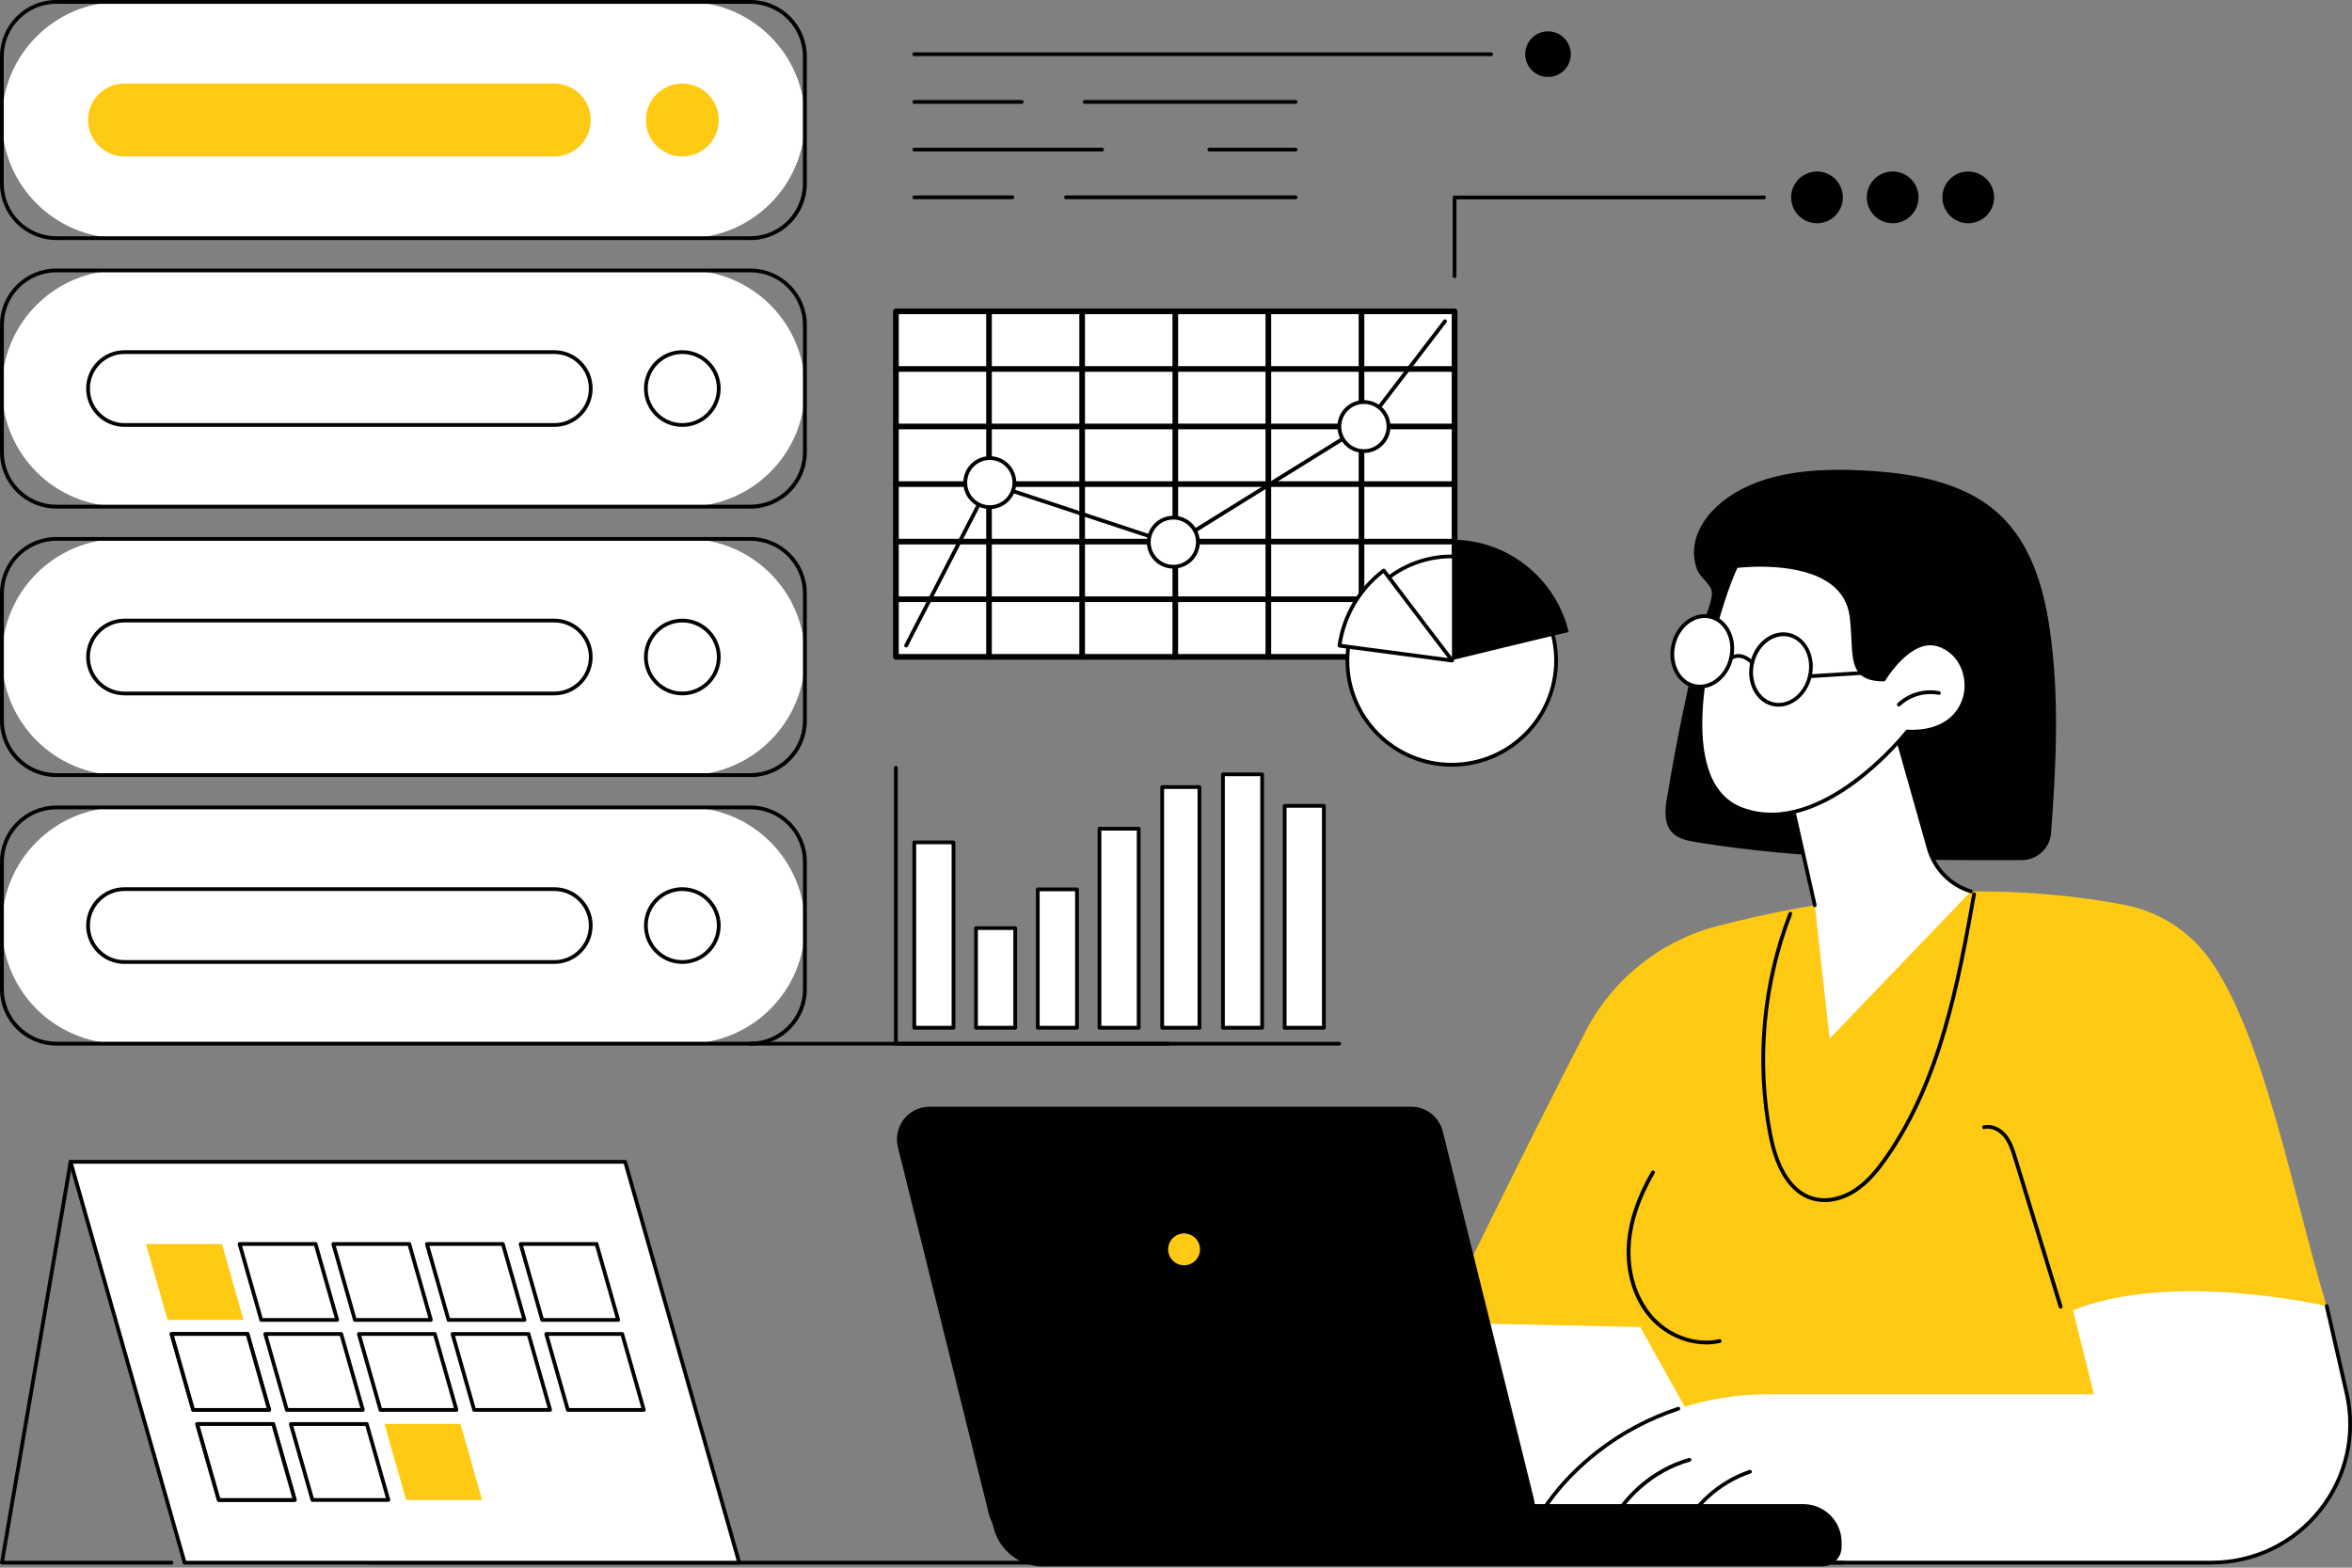 <svg width="300" height="200" viewBox="0 0 300 200" fill="none" xmlns="http://www.w3.org/2000/svg">
    <rect x="0" y="0" width="300" height="200" fill="#808080" stroke="none"/>
    <g clip-path="url(#clip0_454_328)">
    <path d="M212.63 101.8C213.61 95.83 214.79 89.9 216.18 84C216.53 82.51 216.9 81.03 217.27 79.54C217.54 78.5 218.59 76.34 218.31 75.31C218.07 74.43 216.82 73.61 216.45 72.63C216.03 71.5 215.96 70.24 216.23 69.07C216.75 66.81 218.39 64.89 220.34 63.51C225.11 60.14 231.48 59.74 237.42 60.01C243.63 60.3 250.23 61.37 254.76 65.39C259 69.15 260.66 74.83 261.45 80.28C262.7 88.87 262.26 97.58 261.62 106.25C261.48 108.2 259.85 109.72 257.89 109.73C244.01 109.79 230.08 109.68 216.42 107.45C215.31 107.27 214.13 107.04 213.35 106.27C212.2 105.14 212.36 103.34 212.62 101.79L212.63 101.8Z" fill="#010101"/>
    <path d="M172.89 194.68H223.23L219.63 165.44L192.06 160.08L172.89 194.68Z" fill="white"/>
    <path d="M223.23 194.92H172.89C172.8 194.92 172.73 194.87 172.68 194.8C172.64 194.73 172.64 194.64 172.68 194.56L191.86 159.96C191.91 159.87 192.01 159.82 192.12 159.84L219.69 165.2C219.79 165.22 219.87 165.3 219.88 165.41L223.47 194.64C223.47 194.71 223.46 194.78 223.41 194.83C223.36 194.88 223.3 194.91 223.23 194.91V194.92ZM173.3 194.44H222.96L219.42 165.65L192.2 160.35L173.31 194.44H173.3Z" fill="#010101"/>
    <path d="M209.21 169.29L183.69 168.75C183.69 168.75 195.11 145.34 202.28 131.51C205.7 124.92 211.74 120.07 218.92 118.18C230.8 115.06 250.65 111.55 270.98 115.44C275.4 116.29 279.32 118.8 281.91 122.47C288.8 132.23 292.4 152.16 296.76 166.64L268.59 167.16L275.3 190.6L220.91 190.29L209.21 169.29Z" fill="#FFCA14"/>
    <path d="M193.65 199.36H282.09C293.44 199.36 301.84 188.81 299.31 177.75L296.77 166.64C296.77 166.64 277.19 162.01 264.41 167.16L267.08 177.87H225.61C217.73 177.87 210 180.35 203.79 185.2C199.58 188.49 195.6 193.08 193.65 199.36Z" fill="white"/>
    <path d="M282.09 199.6H193.65C193.57 199.6 193.5 199.56 193.46 199.5C193.41 199.44 193.4 199.36 193.42 199.29C195.13 193.77 198.57 188.97 203.64 185.01C206.72 182.61 210.21 180.75 214 179.49C214.13 179.45 214.26 179.52 214.3 179.64C214.34 179.77 214.27 179.9 214.15 179.94C210.41 181.18 206.97 183.01 203.94 185.38C199.04 189.2 195.69 193.82 193.98 199.11H282.09C287.43 199.11 292.39 196.72 295.72 192.54C299.05 188.37 300.27 182.99 299.08 177.79L296.54 166.68C296.51 166.55 296.59 166.42 296.72 166.39C296.85 166.36 296.98 166.44 297.01 166.57L299.55 177.68C300.77 183.02 299.52 188.55 296.1 192.84C292.68 197.13 287.58 199.59 282.1 199.59L282.09 199.6Z" fill="#010101"/>
    <path d="M204.82 196.01C204.82 196.01 204.76 196.01 204.73 195.99C204.61 195.94 204.55 195.8 204.6 195.68C206.48 191.06 210.63 187.35 215.43 186C215.56 185.96 215.69 186.04 215.73 186.17C215.77 186.3 215.69 186.43 215.56 186.47C210.9 187.78 206.87 191.38 205.05 195.87C205.01 195.96 204.92 196.02 204.83 196.02L204.82 196.01Z" fill="#010101"/>
    <path d="M214.19 196.21C214.19 196.21 214.12 196.21 214.09 196.19C213.97 196.14 213.91 195.99 213.97 195.87C215.7 192 219.12 188.88 223.14 187.53C223.27 187.49 223.4 187.56 223.44 187.68C223.48 187.81 223.41 187.94 223.29 187.98C219.4 189.29 216.07 192.31 214.4 196.06C214.36 196.15 214.27 196.2 214.18 196.2L214.19 196.21Z" fill="#010101"/>
    <path d="M262.83 166.95C262.73 166.95 262.63 166.88 262.6 166.78L256.81 147.83C256.52 146.87 256.21 145.88 255.59 145.09C255.04 144.4 254.07 143.81 253.12 144.04C252.99 144.07 252.86 143.99 252.83 143.86C252.8 143.73 252.88 143.6 253.01 143.57C254.02 143.33 255.19 143.81 255.97 144.79C256.65 145.65 256.98 146.73 257.28 147.69L263.07 166.64C263.11 166.77 263.04 166.9 262.91 166.94C262.89 166.94 262.86 166.95 262.84 166.95H262.83Z" fill="#010101"/>
    <path d="M232.72 153.35C232.19 153.35 231.66 153.28 231.16 153.14C228.4 152.35 226.47 149.47 225.57 144.83C223.75 135.45 224.66 125.39 228.13 116.49C228.18 116.37 228.32 116.31 228.44 116.35C228.56 116.4 228.62 116.54 228.58 116.66C225.15 125.47 224.25 135.44 226.04 144.73C226.64 147.84 228.04 151.74 231.3 152.67C232.91 153.13 234.8 152.76 236.49 151.66C238.12 150.59 239.34 149.04 240.31 147.66C247.3 137.76 249.56 125.15 251.56 114.04C251.58 113.91 251.71 113.82 251.84 113.85C251.97 113.87 252.06 114 252.03 114.13C250.03 125.3 247.76 137.95 240.7 147.95C239.7 149.37 238.45 150.96 236.75 152.08C235.46 152.92 234.06 153.36 232.72 153.36V153.35Z" fill="#010101"/>
    <path d="M217.61 171.51C214.97 171.51 212.21 170.25 210.36 168.1C208.32 165.73 207.28 162.33 207.51 158.78C207.7 155.8 208.75 152.66 210.63 149.45C210.7 149.34 210.84 149.3 210.96 149.36C211.07 149.43 211.11 149.57 211.05 149.69C209.21 152.84 208.19 155.9 208 158.81C207.78 162.23 208.78 165.51 210.74 167.79C212.9 170.3 216.34 171.53 219.29 170.85C219.42 170.82 219.55 170.9 219.58 171.03C219.61 171.16 219.53 171.29 219.4 171.32C218.82 171.45 218.23 171.52 217.62 171.52L217.61 171.51Z" fill="#010101"/>
    <path d="M231.48 115.49L233.37 132.5L251.39 113.72C248.78 112.92 246.75 110.85 246.01 108.23L241.11 90.89L227.47 97.74L231.48 115.49Z" fill="white"/>
    <path d="M231.48 115.73C231.37 115.73 231.27 115.65 231.25 115.54L227.24 97.79C227.22 97.68 227.27 97.57 227.37 97.52L241.01 90.67C241.07 90.64 241.15 90.64 241.21 90.67C241.28 90.7 241.32 90.76 241.34 90.82L246.24 108.16C246.96 110.72 248.91 112.71 251.46 113.49C251.59 113.53 251.66 113.66 251.62 113.79C251.58 113.92 251.45 113.99 251.32 113.95C248.62 113.12 246.55 111.01 245.78 108.29L240.96 91.23L227.75 97.86L231.71 115.43C231.74 115.56 231.66 115.69 231.53 115.72C231.51 115.72 231.49 115.72 231.48 115.72V115.73Z" fill="#010101"/>
    <path d="M240.28 86.68C240.28 86.68 243.58 81.1 247.2 82.22C252.72 83.94 252.36 93.79 243.27 93.32C243.27 93.32 232.52 107.06 222.2 103.25C211.88 99.44 219.45 76.2 221.45 72.22C221.45 72.22 235.16 70.4 236.18 78.66C236.78 83.47 235.62 86.68 240.28 86.68Z" fill="white"/>
    <path d="M225.94 104.15C224.61 104.15 223.33 103.93 222.11 103.48C220.07 102.73 218.59 101.19 217.69 98.91C214.47 90.74 219.62 75.32 221.23 72.12C221.27 72.05 221.33 72 221.41 71.99C221.74 71.95 229.65 70.94 233.9 74.21C235.34 75.32 236.19 76.81 236.41 78.63C236.54 79.69 236.59 80.69 236.63 81.56C236.78 84.66 236.86 86.39 240.13 86.44C240.65 85.6 243.76 80.91 247.26 82C249.89 82.82 251.48 85.61 250.96 88.5C250.5 91.1 248.26 93.78 243.36 93.57C242.89 94.15 240.31 97.24 236.73 99.91C232.95 102.72 229.28 104.15 225.92 104.15H225.94ZM221.61 72.45C219.96 75.85 215.02 90.8 218.14 98.74C218.99 100.89 220.38 102.33 222.28 103.03C232.31 106.74 242.97 93.32 243.08 93.18C243.13 93.12 243.21 93.08 243.28 93.09C247.95 93.33 250.07 90.84 250.5 88.42C250.9 86.17 249.86 83.31 247.13 82.46C243.73 81.4 240.52 86.75 240.48 86.81C240.44 86.88 240.36 86.93 240.27 86.93C236.4 86.93 236.3 84.69 236.15 81.59C236.11 80.72 236.06 79.74 235.93 78.69C235.72 77 234.94 75.62 233.6 74.59C229.8 71.65 222.64 72.33 221.6 72.45H221.61Z" fill="#010101"/>
    <path d="M242.2 90.14C242.14 90.14 242.07 90.11 242.03 90.06C241.94 89.96 241.94 89.81 242.03 89.72C243.43 88.39 245.47 87.8 247.36 88.18C247.49 88.21 247.58 88.33 247.55 88.46C247.52 88.59 247.4 88.68 247.27 88.65C245.53 88.3 243.65 88.85 242.36 90.07C242.31 90.11 242.25 90.14 242.19 90.14H242.2Z" fill="#010101"/>
    <path d="M226.88 90.16C226.62 90.16 226.36 90.13 226.1 90.07C225.05 89.83 224.17 89.11 223.63 88.05C223.1 87 222.97 85.75 223.25 84.51C223.84 81.94 226.08 80.26 228.24 80.76C230.4 81.26 231.67 83.75 231.08 86.32C230.79 87.55 230.12 88.62 229.19 89.33C228.47 89.87 227.67 90.15 226.87 90.15L226.88 90.16ZM227.48 81.16C225.8 81.16 224.2 82.58 223.73 84.62C223.47 85.75 223.59 86.89 224.07 87.83C224.54 88.76 225.3 89.39 226.21 89.6C227.12 89.81 228.08 89.58 228.91 88.95C229.75 88.31 230.36 87.34 230.62 86.21C231.15 83.9 230.04 81.67 228.14 81.23C227.92 81.18 227.7 81.15 227.48 81.15V81.16Z" fill="#010101"/>
    <path d="M213.44 82.25C212.88 84.69 214.07 87.05 216.1 87.52C218.13 87.99 220.24 86.39 220.81 83.95C221.37 81.51 220.18 79.15 218.15 78.68C216.12 78.21 214.01 79.81 213.44 82.25Z" fill="white"/>
    <path d="M216.83 87.84C216.57 87.84 216.31 87.81 216.05 87.75C213.89 87.25 212.61 84.76 213.21 82.19C213.8 79.62 216.04 77.94 218.2 78.44C219.25 78.68 220.13 79.4 220.67 80.46C221.2 81.51 221.33 82.76 221.05 84C220.76 85.23 220.09 86.3 219.16 87.01C218.44 87.55 217.64 87.83 216.84 87.83L216.83 87.84ZM217.43 78.84C215.75 78.84 214.15 80.26 213.68 82.3C213.15 84.61 214.26 86.84 216.16 87.28C217.07 87.49 218.03 87.26 218.86 86.63C219.7 85.99 220.31 85.02 220.57 83.89C220.83 82.76 220.71 81.62 220.23 80.68C219.76 79.75 219 79.12 218.09 78.91C217.87 78.86 217.65 78.83 217.43 78.83V78.84Z" fill="#010101"/>
    <path d="M223.49 84.81C223.42 84.81 223.35 84.78 223.3 84.72C223.26 84.67 222.18 83.41 220.92 84.15C220.81 84.22 220.66 84.18 220.59 84.07C220.52 83.96 220.56 83.81 220.67 83.74C221.96 82.98 223.19 83.85 223.66 84.41C223.74 84.51 223.73 84.66 223.63 84.75C223.59 84.79 223.53 84.81 223.48 84.81H223.49Z" fill="#010101"/>
    <path d="M230.86 86.51C230.73 86.51 230.63 86.41 230.62 86.28C230.62 86.15 230.71 86.03 230.85 86.03L240.38 85.44C240.51 85.44 240.63 85.53 240.63 85.67C240.63 85.8 240.54 85.92 240.4 85.92L230.87 86.51C230.87 86.51 230.86 86.51 230.85 86.51H230.86Z" fill="#010101"/>
    <path d="M133.08 199.83H232.42C233.79 199.83 234.9 198.72 234.9 197.35V196.77C234.9 194.07 232.71 191.89 230.02 191.89H125.92L126.76 195C127.53 197.86 130.12 199.85 133.08 199.85V199.83Z" fill="#010101"/>
    <path d="M130.18 196.23H191.61C194.23 196.23 196.16 193.77 195.53 191.22L183.92 144.38C183.47 142.58 181.86 141.31 180 141.31H118.57C115.95 141.31 114.02 143.77 114.65 146.32L126.26 193.16C126.71 194.96 128.32 196.23 130.18 196.23Z" fill="#010101"/>
    <path d="M191.61 196.35H130.18C128.26 196.35 126.6 195.05 126.14 193.19L114.53 146.35C114.22 145.1 114.5 143.8 115.29 142.79C116.08 141.78 117.28 141.19 118.56 141.19H179.99C181.91 141.19 183.57 142.49 184.03 144.35L195.64 191.19C195.95 192.44 195.67 193.74 194.88 194.75C194.09 195.76 192.89 196.35 191.61 196.35ZM118.57 141.44C117.36 141.44 116.23 141.99 115.48 142.94C114.73 143.9 114.47 145.12 114.76 146.3L126.37 193.14C126.8 194.89 128.37 196.11 130.17 196.11H191.6C192.81 196.11 193.94 195.56 194.69 194.61C195.44 193.65 195.7 192.43 195.41 191.25L183.8 144.41C183.37 142.66 181.8 141.44 180 141.44H118.57Z" fill="#010101"/>
    <path d="M149 159.39C149 160.51 149.91 161.42 151.03 161.42C152.15 161.42 153.06 160.51 153.06 159.39C153.06 158.27 152.15 157.36 151.03 157.36C149.91 157.36 149 158.27 149 159.39Z" fill="#FFCA14"/>
    <path d="M15.32 30.38L87.6 30.38C95.923 30.38 102.67 23.633 102.67 15.31C102.67 6.987 95.923 0.24 87.6 0.24L15.32 0.24C6.997 0.24 0.25 6.987 0.25 15.31C0.25 23.633 6.997 30.38 15.32 30.38Z" fill="white"/>
    <path d="M95.72 30.62H7.19C3.22 30.62 0 27.4 0 23.44V7.19C0 3.22 3.22 0 7.19 0H95.72C99.68 0 102.91 3.22 102.91 7.19V23.44C102.91 27.4 99.69 30.63 95.72 30.63V30.62ZM7.19 0.48C3.49 0.48 0.48 3.49 0.48 7.19V23.44C0.48 27.14 3.49 30.14 7.18 30.14H95.71C99.41 30.14 102.41 27.13 102.41 23.44V7.19C102.41 3.49 99.4 0.49 95.71 0.49H7.19V0.48Z" fill="#010101"/>
    <path d="M90.986 17.754C92.337 15.57 91.66 12.704 89.476 11.354C87.291 10.004 84.426 10.68 83.075 12.865C81.725 15.049 82.401 17.915 84.586 19.265C86.771 20.615 89.636 19.939 90.986 17.754Z" fill="#FFCA14"/>
    <path d="M15.88 19.96H70.7C73.27 19.96 75.35 17.88 75.35 15.31C75.35 12.74 73.27 10.66 70.7 10.66H15.88C13.31 10.66 11.23 12.74 11.23 15.31C11.23 17.88 13.31 19.96 15.88 19.96Z" fill="#FFCA14"/>
    <path d="M15.32 64.63L87.6 64.63C95.923 64.63 102.67 57.883 102.67 49.56C102.67 41.237 95.923 34.49 87.6 34.49L15.32 34.49C6.997 34.49 0.25 41.237 0.25 49.56C0.25 57.883 6.997 64.63 15.32 64.63Z" fill="white"/>
    <path d="M95.72 64.88H7.19C3.22 64.88 0 61.66 0 57.69V41.44C0 37.48 3.22 34.26 7.19 34.26H95.72C99.68 34.26 102.91 37.48 102.91 41.45V57.7C102.91 61.66 99.69 64.89 95.72 64.89V64.88ZM7.19 34.74C3.49 34.74 0.49 37.75 0.49 41.44V57.69C0.49 61.39 3.5 64.39 7.19 64.39H95.72C99.42 64.39 102.42 61.38 102.42 57.69V41.44C102.42 37.74 99.41 34.74 95.72 34.74H7.19Z" fill="#010101"/>
    <path d="M87.913 54.135C90.434 53.649 92.085 51.211 91.599 48.689C91.114 46.168 88.676 44.517 86.154 45.003C83.632 45.488 81.982 47.926 82.467 50.448C82.953 52.97 85.391 54.62 87.913 54.135Z" fill="white"/>
    <path d="M87.03 54.46C84.33 54.46 82.14 52.27 82.14 49.57C82.14 46.87 84.33 44.68 87.03 44.68C89.73 44.68 91.92 46.87 91.92 49.57C91.92 52.27 89.73 54.46 87.03 54.46ZM87.03 45.16C84.6 45.16 82.62 47.14 82.62 49.57C82.62 52 84.6 53.98 87.03 53.98C89.46 53.98 91.44 52 91.44 49.57C91.44 47.14 89.46 45.16 87.03 45.16Z" fill="#010101"/>
    <path d="M15.88 54.22H70.7C73.27 54.22 75.35 52.14 75.35 49.57C75.35 47 73.27 44.92 70.7 44.92H15.88C13.31 44.92 11.23 47 11.23 49.57C11.23 52.14 13.31 54.22 15.88 54.22Z" fill="white"/>
    <path d="M70.7 54.46H15.88C13.18 54.46 10.99 52.27 10.99 49.57C10.99 46.87 13.18 44.68 15.88 44.68H70.7C73.4 44.68 75.59 46.87 75.59 49.57C75.59 52.27 73.4 54.46 70.7 54.46ZM15.88 45.16C13.45 45.16 11.47 47.14 11.47 49.57C11.47 52 13.45 53.98 15.88 53.98H70.7C73.13 53.98 75.11 52 75.11 49.57C75.11 47.14 73.13 45.16 70.7 45.16H15.88Z" fill="#010101"/>
    <path d="M15.32 98.89L87.6 98.89C95.923 98.89 102.67 92.143 102.67 83.82C102.67 75.497 95.923 68.75 87.6 68.75L15.32 68.75C6.997 68.75 0.25 75.497 0.25 83.82C0.25 92.143 6.997 98.89 15.32 98.89Z" fill="white"/>
    <path d="M95.72 99.13H7.19C3.22 99.13 0 95.91 0 91.95V75.7C0 71.73 3.22 68.51 7.19 68.51H95.72C99.68 68.51 102.91 71.73 102.91 75.7V91.95C102.91 95.91 99.69 99.14 95.72 99.14V99.13ZM7.19 68.99C3.49 68.99 0.49 72 0.49 75.69V91.94C0.49 95.64 3.5 98.64 7.19 98.64H95.72C99.42 98.64 102.42 95.63 102.42 91.94V75.69C102.42 71.99 99.41 68.99 95.72 68.99H7.19Z" fill="#010101"/>
    <path d="M87.03 88.47C89.598 88.47 91.68 86.388 91.68 83.82C91.68 81.252 89.598 79.17 87.03 79.17C84.462 79.17 82.38 81.252 82.38 83.82C82.38 86.388 84.462 88.47 87.03 88.47Z" fill="white"/>
    <path d="M87.03 88.71C84.33 88.71 82.14 86.52 82.14 83.82C82.14 81.12 84.33 78.93 87.03 78.93C89.73 78.93 91.92 81.12 91.92 83.82C91.92 86.52 89.73 88.71 87.03 88.71ZM87.03 79.41C84.6 79.41 82.62 81.39 82.62 83.82C82.62 86.25 84.6 88.23 87.03 88.23C89.46 88.23 91.44 86.25 91.44 83.82C91.44 81.39 89.46 79.41 87.03 79.41Z" fill="#010101"/>
    <path d="M15.88 88.47H70.7C73.27 88.47 75.35 86.39 75.35 83.82C75.35 81.25 73.27 79.17 70.7 79.17H15.88C13.31 79.17 11.23 81.25 11.23 83.82C11.23 86.39 13.31 88.47 15.88 88.47Z" fill="white"/>
    <path d="M70.7 88.71H15.88C13.18 88.71 10.99 86.52 10.99 83.82C10.99 81.12 13.18 78.93 15.88 78.93H70.7C73.4 78.93 75.59 81.12 75.59 83.82C75.59 86.52 73.4 88.71 70.7 88.71ZM15.88 79.41C13.45 79.41 11.47 81.39 11.47 83.82C11.47 86.25 13.45 88.23 15.88 88.23H70.7C73.13 88.23 75.11 86.25 75.11 83.82C75.11 81.39 73.13 79.41 70.7 79.41H15.88Z" fill="#010101"/>
    <path d="M15.32 133.14H87.6C95.923 133.14 102.67 126.393 102.67 118.07C102.67 109.747 95.923 103 87.6 103L15.32 103C6.997 103 0.25 109.747 0.25 118.07C0.25 126.393 6.997 133.14 15.32 133.14Z" fill="white"/>
    <path d="M95.72 133.39H7.19C3.22 133.39 0 130.17 0 126.2V109.95C0 105.99 3.22 102.77 7.19 102.77H95.72C99.68 102.77 102.91 105.99 102.91 109.96V126.21C102.91 130.17 99.69 133.4 95.72 133.4V133.39ZM7.19 103.25C3.49 103.25 0.49 106.26 0.49 109.95V126.2C0.49 129.9 3.5 132.9 7.19 132.9H95.72C99.42 132.9 102.42 129.89 102.42 126.2V109.95C102.42 106.25 99.41 103.25 95.72 103.25H7.19Z" fill="#010101"/>
    <path d="M87.03 122.73C89.598 122.73 91.68 120.648 91.68 118.08C91.68 115.512 89.598 113.43 87.03 113.43C84.462 113.43 82.38 115.512 82.38 118.08C82.38 120.648 84.462 122.73 87.03 122.73Z" fill="white"/>
    <path d="M87.03 122.97C84.33 122.97 82.14 120.78 82.14 118.08C82.14 115.38 84.33 113.19 87.03 113.19C89.73 113.19 91.92 115.38 91.92 118.08C91.92 120.78 89.73 122.97 87.03 122.97ZM87.03 113.67C84.6 113.67 82.62 115.65 82.62 118.08C82.62 120.51 84.6 122.49 87.03 122.49C89.46 122.49 91.44 120.51 91.44 118.08C91.44 115.65 89.46 113.67 87.03 113.67Z" fill="#010101"/>
    <path d="M15.88 122.73H70.7C73.27 122.73 75.35 120.65 75.35 118.08C75.35 115.51 73.27 113.43 70.7 113.43H15.88C13.31 113.43 11.23 115.51 11.23 118.08C11.23 120.65 13.31 122.73 15.88 122.73Z" fill="white"/>
    <path d="M70.7 122.97H15.88C13.18 122.97 10.99 120.78 10.99 118.08C10.99 115.38 13.18 113.19 15.88 113.19H70.7C73.4 113.19 75.59 115.38 75.59 118.08C75.59 120.78 73.4 122.97 70.7 122.97ZM15.88 113.67C13.45 113.67 11.47 115.65 11.47 118.08C11.47 120.51 13.45 122.49 15.88 122.49H70.7C73.13 122.49 75.11 120.51 75.11 118.08C75.11 115.65 73.13 113.67 70.7 113.67H15.88Z" fill="#010101"/>
    <path d="M149 133.39H95.72C95.59 133.39 95.48 133.28 95.48 133.15C95.48 133.02 95.59 132.91 95.72 132.91H149C149.13 132.91 149.24 133.02 149.24 133.15C149.24 133.28 149.13 133.39 149 133.39Z" fill="#010101"/>
    <path d="M235.05 199.6H47.07C46.94 199.6 46.83 199.49 46.83 199.36C46.83 199.23 46.94 199.12 47.07 199.12H235.05C235.18 199.12 235.29 199.23 235.29 199.36C235.29 199.49 235.18 199.6 235.05 199.6Z" fill="#010101"/>
    <path d="M79.74 148.22H9L23.55 199.36H94.29L79.74 148.22Z" fill="white"/>
    <path d="M94.29 199.6H23.55C23.44 199.6 23.35 199.53 23.32 199.43L8.77 148.29C8.75 148.22 8.77 148.14 8.81 148.08C8.86 148.02 8.93 147.98 9 147.98H79.74C79.85 147.98 79.94 148.05 79.97 148.15L94.52 199.29C94.54 199.36 94.52 199.44 94.48 199.5C94.43 199.56 94.36 199.6 94.29 199.6ZM23.73 199.12H93.97L79.56 148.46H9.32L23.73 199.12Z" fill="#010101"/>
    <path d="M31.06 168.39H21.37L18.61 158.7H28.31L31.06 168.39Z" fill="#FFCA14"/>
    <path d="M43.01 168.39H33.32L30.56 158.7H40.25L43.01 168.39Z" fill="white"/>
    <path d="M43.01 168.63H33.32C33.21 168.63 33.12 168.56 33.09 168.46L30.33 158.77C30.31 158.7 30.33 158.62 30.37 158.56C30.42 158.5 30.49 158.46 30.56 158.46H40.25C40.36 158.46 40.45 158.53 40.48 158.63L43.24 168.32C43.26 168.39 43.24 168.47 43.2 168.53C43.15 168.59 43.08 168.63 43.01 168.63ZM33.5 168.15H42.69L40.07 158.94H30.88L33.5 168.15Z" fill="#010101"/>
    <path d="M54.96 168.39H45.26L42.51 158.7H52.2L54.96 168.39Z" fill="white"/>
    <path d="M54.96 168.63H45.27C45.16 168.63 45.07 168.56 45.04 168.46L42.28 158.77C42.26 158.7 42.28 158.62 42.32 158.56C42.37 158.5 42.44 158.46 42.51 158.46H52.2C52.31 158.46 52.4 158.53 52.43 158.63L55.19 168.32C55.21 168.39 55.19 168.47 55.15 168.53C55.1 168.59 55.03 168.63 54.96 168.63ZM45.45 168.15H54.64L52.02 158.94H42.83L45.45 168.15Z" fill="#010101"/>
    <path d="M66.9 168.39H57.21L54.45 158.7H64.15L66.9 168.39Z" fill="white"/>
    <path d="M66.9 168.63H57.21C57.1 168.63 57.01 168.56 56.98 168.46L54.22 158.77C54.2 158.7 54.22 158.62 54.26 158.56C54.31 158.5 54.38 158.46 54.45 158.46H64.14C64.25 158.46 64.34 158.53 64.37 158.63L67.13 168.32C67.15 168.39 67.13 168.47 67.09 168.53C67.04 168.59 66.97 168.63 66.9 168.63ZM57.39 168.15H66.58L63.96 158.94H54.77L57.39 168.15Z" fill="#010101"/>
    <path d="M78.85 168.39H69.16L66.4 158.7H76.09L78.85 168.39Z" fill="white"/>
    <path d="M78.85 168.63H69.16C69.05 168.63 68.96 168.56 68.93 168.46L66.17 158.77C66.15 158.7 66.17 158.62 66.21 158.56C66.26 158.5 66.33 158.46 66.4 158.46H76.09C76.2 158.46 76.29 158.53 76.32 158.63L79.08 168.32C79.1 168.39 79.08 168.47 79.04 168.53C78.99 168.59 78.92 168.63 78.85 168.63ZM69.34 168.15H78.53L75.91 158.94H66.72L69.34 168.15Z" fill="#010101"/>
    <path d="M34.33 180.11H24.64C24.53 180.11 24.44 180.04 24.41 179.94L21.65 170.25C21.63 170.18 21.65 170.1 21.69 170.04C21.74 169.98 21.81 169.94 21.88 169.94H31.57C31.68 169.94 31.77 170.01 31.8 170.11L34.56 179.8C34.58 179.87 34.56 179.95 34.52 180.01C34.47 180.07 34.4 180.11 34.33 180.11ZM24.82 179.63H34.01L31.39 170.42H22.2L24.82 179.63Z" fill="#010101"/>
    <path d="M34.33 179.87H24.64L21.88 170.18H31.57L34.33 179.87Z" fill="white"/>
    <path d="M34.33 180.11H24.64C24.53 180.11 24.44 180.04 24.41 179.94L21.65 170.25C21.63 170.18 21.65 170.1 21.69 170.04C21.74 169.98 21.81 169.94 21.88 169.94H31.57C31.68 169.94 31.77 170.01 31.8 170.11L34.56 179.8C34.58 179.87 34.56 179.95 34.52 180.01C34.47 180.07 34.4 180.11 34.33 180.11ZM24.82 179.63H34.01L31.39 170.42H22.2L24.82 179.63Z" fill="#010101"/>
    <path d="M46.28 179.87H36.58L33.83 170.18H43.52L46.28 179.87Z" fill="white"/>
    <path d="M46.28 180.11H36.59C36.48 180.11 36.39 180.04 36.36 179.94L33.6 170.25C33.58 170.18 33.6 170.1 33.64 170.04C33.69 169.98 33.76 169.94 33.83 169.94H43.52C43.63 169.94 43.72 170.01 43.75 170.11L46.51 179.8C46.53 179.87 46.51 179.95 46.47 180.01C46.42 180.07 46.35 180.11 46.28 180.11ZM36.77 179.63H45.96L43.34 170.42H34.15L36.77 179.63Z" fill="#010101"/>
    <path d="M58.22 179.87H48.53L45.77 170.18H55.47L58.22 179.87Z" fill="white"/>
    <path d="M58.22 180.11H48.53C48.42 180.11 48.33 180.04 48.3 179.94L45.54 170.25C45.52 170.18 45.54 170.1 45.58 170.04C45.63 169.98 45.7 169.94 45.77 169.94H55.46C55.57 169.94 55.66 170.01 55.69 170.11L58.45 179.8C58.47 179.87 58.45 179.95 58.41 180.01C58.36 180.07 58.29 180.11 58.22 180.11ZM48.71 179.63H57.9L55.28 170.42H46.09L48.71 179.63Z" fill="#010101"/>
    <path d="M70.17 179.87H60.48L57.72 170.18H67.41L70.17 179.87Z" fill="white"/>
    <path d="M70.17 180.11H60.48C60.37 180.11 60.28 180.04 60.25 179.94L57.49 170.25C57.47 170.18 57.49 170.1 57.53 170.04C57.58 169.98 57.65 169.94 57.72 169.94H67.41C67.52 169.94 67.61 170.01 67.64 170.11L70.4 179.8C70.42 179.87 70.4 179.95 70.36 180.01C70.31 180.07 70.24 180.11 70.17 180.11ZM60.66 179.63H69.85L67.23 170.42H58.04L60.66 179.63Z" fill="#010101"/>
    <path d="M82.12 179.87H72.43L69.67 170.18H79.36L82.12 179.87Z" fill="white"/>
    <path d="M82.12 180.11H72.43C72.32 180.11 72.23 180.04 72.2 179.94L69.44 170.25C69.42 170.18 69.44 170.1 69.48 170.04C69.53 169.98 69.6 169.94 69.67 169.94H79.36C79.47 169.94 79.56 170.01 79.59 170.11L82.35 179.8C82.37 179.87 82.35 179.95 82.31 180.01C82.26 180.07 82.19 180.11 82.12 180.11ZM72.61 179.63H81.8L79.18 170.42H69.99L72.61 179.63Z" fill="#010101"/>
    <path d="M37.6 191.36H27.91L25.15 181.66H34.84L37.6 191.36Z" fill="white"/>
    <path d="M37.6 191.6H27.91C27.8 191.6 27.71 191.53 27.68 191.43L24.92 181.74C24.9 181.67 24.92 181.59 24.96 181.53C25.01 181.47 25.08 181.43 25.15 181.43H34.84C34.95 181.43 35.04 181.5 35.07 181.6L37.83 191.29C37.85 191.36 37.83 191.44 37.79 191.5C37.74 191.56 37.67 191.6 37.6 191.6ZM28.09 191.12H37.28L34.66 181.91H25.47L28.09 191.12Z" fill="#010101"/>
    <path d="M37.6 191.36H27.91L25.15 181.66H34.84L37.6 191.36Z" fill="white"/>
    <path d="M37.6 191.6H27.91C27.8 191.6 27.71 191.53 27.68 191.43L24.92 181.74C24.9 181.67 24.92 181.59 24.96 181.53C25.01 181.47 25.08 181.43 25.15 181.43H34.84C34.95 181.43 35.04 181.5 35.07 181.6L37.83 191.29C37.85 191.36 37.83 191.44 37.79 191.5C37.74 191.56 37.67 191.6 37.6 191.6ZM28.09 191.12H37.28L34.66 181.91H25.47L28.09 191.12Z" fill="#010101"/>
    <path d="M49.54 191.36H39.85L37.09 181.66H46.79L49.54 191.36Z" fill="white"/>
    <path d="M49.54 191.6H39.85C39.74 191.6 39.65 191.53 39.62 191.43L36.86 181.74C36.84 181.67 36.86 181.59 36.9 181.53C36.95 181.47 37.02 181.43 37.09 181.43H46.78C46.89 181.43 46.98 181.5 47.01 181.6L49.77 191.29C49.79 191.36 49.77 191.44 49.73 191.5C49.68 191.56 49.61 191.6 49.54 191.6ZM40.03 191.12H49.22L46.6 181.91H37.41L40.03 191.12Z" fill="#010101"/>
    <path d="M61.49 191.36H51.8L49.04 181.66H58.73L61.49 191.36Z" fill="#FFCA14"/>
    <path d="M21.88 199.6H0.24C0.17 199.6 0.1 199.57 0.06 199.51C0.01 199.46 -0.01 199.38 0.01 199.31L8.77 148.17C8.79 148.04 8.92 147.95 9.05 147.97C9.18 147.99 9.27 148.12 9.25 148.25L0.53 199.12H21.88C22.01 199.12 22.12 199.23 22.12 199.36C22.12 199.49 22.01 199.6 21.88 199.6Z" fill="#010101"/>
    <path d="M185.47 39.67H114.27V83.8H185.47V39.67Z" fill="white"/>
    <path d="M185.53 84.16H114.27C114.07 84.16 113.91 84 113.91 83.8V39.72C113.91 39.52 114.07 39.36 114.27 39.36H185.53C185.73 39.36 185.89 39.52 185.89 39.72V83.8C185.89 84 185.73 84.16 185.53 84.16ZM114.64 83.44H185.17V40.08H114.64V83.44Z" fill="black"/>
    <path d="M185.53 76.81H114.27C114.07 76.81 113.91 76.65 113.91 76.45C113.91 76.25 114.07 76.09 114.27 76.09H185.53C185.73 76.09 185.89 76.25 185.89 76.45C185.89 76.65 185.73 76.81 185.53 76.81Z" fill="black"/>
    <path d="M185.53 69.46H114.27C114.07 69.46 113.91 69.3 113.91 69.1C113.91 68.9 114.07 68.74 114.27 68.74H185.53C185.73 68.74 185.89 68.9 185.89 69.1C185.89 69.3 185.73 69.46 185.53 69.46Z" fill="black"/>
    <path d="M185.53 62.12H114.27C114.07 62.12 113.91 61.96 113.91 61.76C113.91 61.56 114.07 61.4 114.27 61.4H185.53C185.73 61.4 185.89 61.56 185.89 61.76C185.89 61.96 185.73 62.12 185.53 62.12Z" fill="black"/>
    <path d="M185.53 54.77H114.27C114.07 54.77 113.91 54.61 113.91 54.41C113.91 54.21 114.07 54.05 114.27 54.05H185.53C185.73 54.05 185.89 54.21 185.89 54.41C185.89 54.61 185.73 54.77 185.53 54.77Z" fill="black"/>
    <path d="M185.53 47.43H114.27C114.07 47.43 113.91 47.27 113.91 47.07C113.91 46.87 114.07 46.71 114.27 46.71H185.53C185.73 46.71 185.89 46.87 185.89 47.07C185.89 47.27 185.73 47.43 185.53 47.43Z" fill="black"/>
    <path d="M126.15 84.16C125.95 84.16 125.79 84 125.79 83.8V39.72C125.79 39.52 125.95 39.36 126.15 39.36C126.35 39.36 126.51 39.52 126.51 39.72V83.8C126.51 84 126.35 84.16 126.15 84.16Z" fill="black"/>
    <path d="M138.03 84.16C137.83 84.16 137.67 84 137.67 83.8V39.72C137.67 39.52 137.83 39.36 138.03 39.36C138.23 39.36 138.39 39.52 138.39 39.72V83.8C138.39 84 138.23 84.16 138.03 84.16Z" fill="black"/>
    <path d="M149.91 84.16C149.71 84.16 149.55 84 149.55 83.8V39.72C149.55 39.52 149.71 39.36 149.91 39.36C150.11 39.36 150.27 39.52 150.27 39.72V83.8C150.27 84 150.11 84.16 149.91 84.16Z" fill="black"/>
    <path d="M161.78 84.16C161.58 84.16 161.42 84 161.42 83.8V39.72C161.42 39.52 161.58 39.36 161.78 39.36C161.98 39.36 162.14 39.52 162.14 39.72V83.8C162.14 84 161.98 84.16 161.78 84.16Z" fill="black"/>
    <path d="M173.66 84.16C173.46 84.16 173.3 84 173.3 83.8V39.72C173.3 39.52 173.46 39.36 173.66 39.36C173.86 39.36 174.02 39.52 174.02 39.72V83.8C174.02 84 173.86 84.16 173.66 84.16Z" fill="black"/>
    <path d="M115.57 82.6C115.57 82.6 115.5 82.6 115.46 82.57C115.34 82.51 115.3 82.36 115.36 82.25L126.01 61.56C126.06 61.45 126.19 61.4 126.3 61.44L149.62 69.14L174.08 53.95L184.12 40.84C184.2 40.73 184.35 40.71 184.46 40.8C184.57 40.88 184.59 41.03 184.5 41.14L174.43 54.29C174.43 54.29 174.39 54.33 174.37 54.35L149.78 69.62C149.72 69.66 149.65 69.67 149.58 69.64L126.35 61.97L115.79 82.47C115.75 82.55 115.66 82.6 115.58 82.6H115.57Z" fill="#010101"/>
    <path d="M126.25 64.7C127.979 64.7 129.38 63.299 129.38 61.57C129.38 59.841 127.979 58.44 126.25 58.44C124.521 58.44 123.12 59.841 123.12 61.57C123.12 63.299 124.521 64.7 126.25 64.7Z" fill="white"/>
    <path d="M126.25 64.94C124.39 64.94 122.87 63.43 122.87 61.57C122.87 59.71 124.38 58.2 126.25 58.2C128.12 58.2 129.63 59.71 129.63 61.57C129.63 63.43 128.12 64.94 126.25 64.94ZM126.25 58.68C124.65 58.68 123.36 59.98 123.36 61.57C123.36 63.16 124.66 64.46 126.25 64.46C127.84 64.46 129.14 63.16 129.14 61.57C129.14 59.98 127.84 58.68 126.25 58.68Z" fill="#010101"/>
    <path d="M149.66 72.3C151.389 72.3 152.79 70.899 152.79 69.17C152.79 67.441 151.389 66.04 149.66 66.04C147.931 66.04 146.53 67.441 146.53 69.17C146.53 70.899 147.931 72.3 149.66 72.3Z" fill="white"/>
    <path d="M149.66 72.54C147.8 72.54 146.28 71.03 146.28 69.17C146.28 67.31 147.79 65.8 149.66 65.8C151.53 65.8 153.04 67.31 153.04 69.17C153.04 71.03 151.53 72.54 149.66 72.54ZM149.66 66.28C148.06 66.28 146.77 67.58 146.77 69.17C146.77 70.76 148.07 72.06 149.66 72.06C151.25 72.06 152.55 70.76 152.55 69.17C152.55 67.58 151.25 66.28 149.66 66.28Z" fill="#010101"/>
    <path d="M173.97 57.55C175.699 57.55 177.1 56.149 177.1 54.42C177.1 52.691 175.699 51.29 173.97 51.29C172.241 51.29 170.84 52.691 170.84 54.42C170.84 56.149 172.241 57.55 173.97 57.55Z" fill="white"/>
    <path d="M173.97 57.79C172.11 57.79 170.59 56.28 170.59 54.42C170.59 52.56 172.1 51.05 173.97 51.05C175.84 51.05 177.35 52.56 177.35 54.42C177.35 56.28 175.84 57.79 173.97 57.79ZM173.97 51.53C172.37 51.53 171.08 52.83 171.08 54.42C171.08 56.01 172.38 57.31 173.97 57.31C175.56 57.31 176.86 56.01 176.86 54.42C176.86 52.83 175.56 51.53 173.97 51.53Z" fill="#010101"/>
    <path d="M185.17 97.57C192.521 97.57 198.48 91.62 198.48 84.28C198.48 76.94 192.521 70.99 185.17 70.99C177.819 70.99 171.86 76.94 171.86 84.28C171.86 91.62 177.819 97.57 185.17 97.57Z" fill="white"/>
    <path d="M185.17 97.81C177.7 97.81 171.62 91.74 171.62 84.28C171.62 76.82 177.7 70.75 185.17 70.75C192.64 70.75 198.72 76.82 198.72 84.28C198.72 91.74 192.64 97.81 185.17 97.81ZM185.17 71.22C177.96 71.22 172.1 77.07 172.1 84.27C172.1 91.47 177.96 97.32 185.17 97.32C192.38 97.32 198.24 91.47 198.24 84.27C198.24 77.07 192.38 71.22 185.17 71.22Z" fill="#010101"/>
    <path d="M200.08 80.63C198.49 73.89 192.43 68.87 185.2 68.85V84.22C185.2 84.22 197.6 81.2 200.08 80.63Z" fill="black"/>
    <path d="M176.5 72.79C173.37 75.13 171.38 78.61 170.86 82.37C174.38 82.84 185.23 84.27 185.23 84.27C185.23 84.27 177.94 74.71 176.51 72.79H176.5Z" fill="white"/>
    <path d="M185.22 84.51C185.22 84.51 185.2 84.51 185.19 84.51C185.19 84.51 174.34 83.08 170.82 82.61C170.76 82.61 170.7 82.57 170.66 82.52C170.62 82.47 170.6 82.4 170.61 82.34C171.15 78.48 173.24 74.93 176.35 72.6C176.4 72.56 176.46 72.55 176.53 72.55C176.59 72.55 176.65 72.59 176.69 72.64C178.1 74.54 185.34 84.03 185.41 84.12C185.47 84.2 185.48 84.3 185.43 84.39C185.39 84.46 185.31 84.51 185.22 84.51ZM171.13 82.16C174.35 82.59 182.45 83.66 184.68 83.95C183.26 82.08 177.93 75.1 176.45 73.12C173.61 75.32 171.68 78.59 171.13 82.16Z" fill="#010101"/>
    <path d="M170.81 133.39H114.27C114.14 133.39 114.03 133.28 114.03 133.15V97.95C114.03 97.82 114.14 97.71 114.27 97.71C114.4 97.71 114.51 97.82 114.51 97.95V132.91H170.81C170.94 132.91 171.05 133.02 171.05 133.15C171.05 133.28 170.94 133.39 170.81 133.39Z" fill="#010101"/>
    <path d="M121.62 107.46H116.62V131.11H121.62V107.46Z" fill="white"/>
    <path d="M121.62 131.36H116.62C116.49 131.36 116.38 131.25 116.38 131.12V107.47C116.38 107.34 116.49 107.23 116.62 107.23H121.62C121.75 107.23 121.86 107.34 121.86 107.47V131.12C121.86 131.25 121.75 131.36 121.62 131.36ZM116.86 130.87H121.38V107.7H116.86V130.87Z" fill="#010101"/>
    <path d="M129.49 118.41H124.49V131.12H129.49V118.41Z" fill="white"/>
    <path d="M129.49 131.36H124.49C124.36 131.36 124.25 131.25 124.25 131.12V118.41C124.25 118.28 124.36 118.17 124.49 118.17H129.49C129.62 118.17 129.73 118.28 129.73 118.41V131.12C129.73 131.25 129.62 131.36 129.49 131.36ZM124.73 130.87H129.25V118.64H124.73V130.87Z" fill="#010101"/>
    <path d="M137.37 113.46H132.37V131.12H137.37V113.46Z" fill="white"/>
    <path d="M137.37 131.36H132.37C132.24 131.36 132.13 131.25 132.13 131.12V113.46C132.13 113.33 132.24 113.22 132.37 113.22H137.37C137.5 113.22 137.61 113.33 137.61 113.46V131.12C137.61 131.25 137.5 131.36 137.37 131.36ZM132.61 130.87H137.13V113.7H132.61V130.87Z" fill="#010101"/>
    <path d="M145.24 105.72H140.24V131.11H145.24V105.72Z" fill="white"/>
    <path d="M145.24 131.36H140.24C140.11 131.36 140 131.25 140 131.12V105.73C140 105.6 140.11 105.49 140.24 105.49H145.24C145.37 105.49 145.48 105.6 145.48 105.73V131.12C145.48 131.25 145.37 131.36 145.24 131.36ZM140.48 130.87H145V105.96H140.48V130.87Z" fill="#010101"/>
    <path d="M152.99 100.41H148.24V131.11H152.99V100.41Z" fill="white"/>
    <path d="M152.99 131.36H148.24C148.11 131.36 148 131.25 148 131.12V100.42C148 100.29 148.11 100.18 148.24 100.18H152.99C153.12 100.18 153.23 100.29 153.23 100.42V131.12C153.23 131.25 153.12 131.36 152.99 131.36ZM148.48 130.87H152.75V100.65H148.48V130.87Z" fill="#010101"/>
    <path d="M160.99 98.78H155.99V131.11H160.99V98.78Z" fill="white"/>
    <path d="M160.99 131.36H155.99C155.86 131.36 155.75 131.25 155.75 131.12V98.79C155.75 98.66 155.86 98.55 155.99 98.55H160.99C161.12 98.55 161.23 98.66 161.23 98.79V131.12C161.23 131.25 161.12 131.36 160.99 131.36ZM156.23 130.87H160.75V99.02H156.23V130.87Z" fill="#010101"/>
    <path d="M168.86 102.81H163.86V131.12H168.86V102.81Z" fill="white"/>
    <path d="M168.86 131.36H163.86C163.73 131.36 163.62 131.25 163.62 131.12V102.81C163.62 102.68 163.73 102.57 163.86 102.57H168.86C168.99 102.57 169.1 102.68 169.1 102.81V131.12C169.1 131.25 168.99 131.36 168.86 131.36ZM164.1 130.87H168.62V103.05H164.1V130.87Z" fill="#010101"/>
    <path d="M190.19 7.16H116.61C116.48 7.16 116.37 7.05 116.37 6.92C116.37 6.79 116.48 6.68 116.61 6.68H190.19C190.32 6.68 190.43 6.79 190.43 6.92C190.43 7.05 190.32 7.16 190.19 7.16Z" fill="#010101"/>
    <path d="M130.33 13.24H116.62C116.49 13.24 116.38 13.13 116.38 13C116.38 12.87 116.49 12.76 116.62 12.76H130.33C130.46 12.76 130.57 12.87 130.57 13C130.57 13.13 130.46 13.24 130.33 13.24Z" fill="#010101"/>
    <path d="M165.25 13.24H138.35C138.22 13.24 138.11 13.13 138.11 13C138.11 12.87 138.22 12.76 138.35 12.76H165.25C165.38 12.76 165.49 12.87 165.49 13C165.49 13.13 165.38 13.24 165.25 13.24Z" fill="#010101"/>
    <path d="M140.57 19.33H116.62C116.49 19.33 116.38 19.22 116.38 19.09C116.38 18.96 116.49 18.85 116.62 18.85H140.57C140.7 18.85 140.81 18.96 140.81 19.09C140.81 19.22 140.7 19.33 140.57 19.33Z" fill="#010101"/>
    <path d="M165.25 19.33H154.25C154.12 19.33 154.01 19.22 154.01 19.09C154.01 18.96 154.12 18.85 154.25 18.85H165.25C165.38 18.85 165.49 18.96 165.49 19.09C165.49 19.22 165.38 19.33 165.25 19.33Z" fill="#010101"/>
    <path d="M129.12 25.42H116.62C116.49 25.42 116.38 25.31 116.38 25.18C116.38 25.05 116.49 24.94 116.62 24.94H129.12C129.25 24.94 129.36 25.05 129.36 25.18C129.36 25.31 129.25 25.42 129.12 25.42Z" fill="#010101"/>
    <path d="M165.25 25.42H135.96C135.83 25.42 135.72 25.31 135.72 25.18C135.72 25.05 135.83 24.94 135.96 24.94H165.25C165.38 24.94 165.49 25.05 165.49 25.18C165.49 25.31 165.38 25.42 165.25 25.42Z" fill="#010101"/>
    <path d="M197.45 9.82C199.057 9.82 200.36 8.517 200.36 6.91C200.36 5.303 199.057 4 197.45 4C195.843 4 194.54 5.303 194.54 6.91C194.54 8.517 195.843 9.82 197.45 9.82Z" fill="black"/>
    <path d="M251.05 28.48C252.873 28.48 254.35 27.003 254.35 25.18C254.35 23.358 252.873 21.88 251.05 21.88C249.227 21.88 247.75 23.358 247.75 25.18C247.75 27.003 249.227 28.48 251.05 28.48Z" fill="black"/>
    <path d="M241.41 28.48C243.233 28.48 244.71 27.003 244.71 25.18C244.71 23.358 243.233 21.88 241.41 21.88C239.588 21.88 238.11 23.358 238.11 25.18C238.11 27.003 239.588 28.48 241.41 28.48Z" fill="black"/>
    <path d="M231.76 28.48C233.582 28.48 235.06 27.003 235.06 25.18C235.06 23.358 233.582 21.88 231.76 21.88C229.937 21.88 228.46 23.358 228.46 25.18C228.46 27.003 229.937 28.48 231.76 28.48Z" fill="black"/>
    <path d="M185.53 35.48C185.4 35.48 185.29 35.37 185.29 35.24V25.19C185.29 25.06 185.4 24.95 185.53 24.95H225C225.13 24.95 225.24 25.06 225.24 25.19C225.24 25.32 225.13 25.43 225 25.43H185.77V35.24C185.77 35.37 185.66 35.48 185.53 35.48Z" fill="#010101"/>
    </g>
    <defs>
    <clipPath id="clip0_454_328">
    <rect width="300" height="199.83" fill="white"/>
    </clipPath>
    </defs>
    </svg>
    